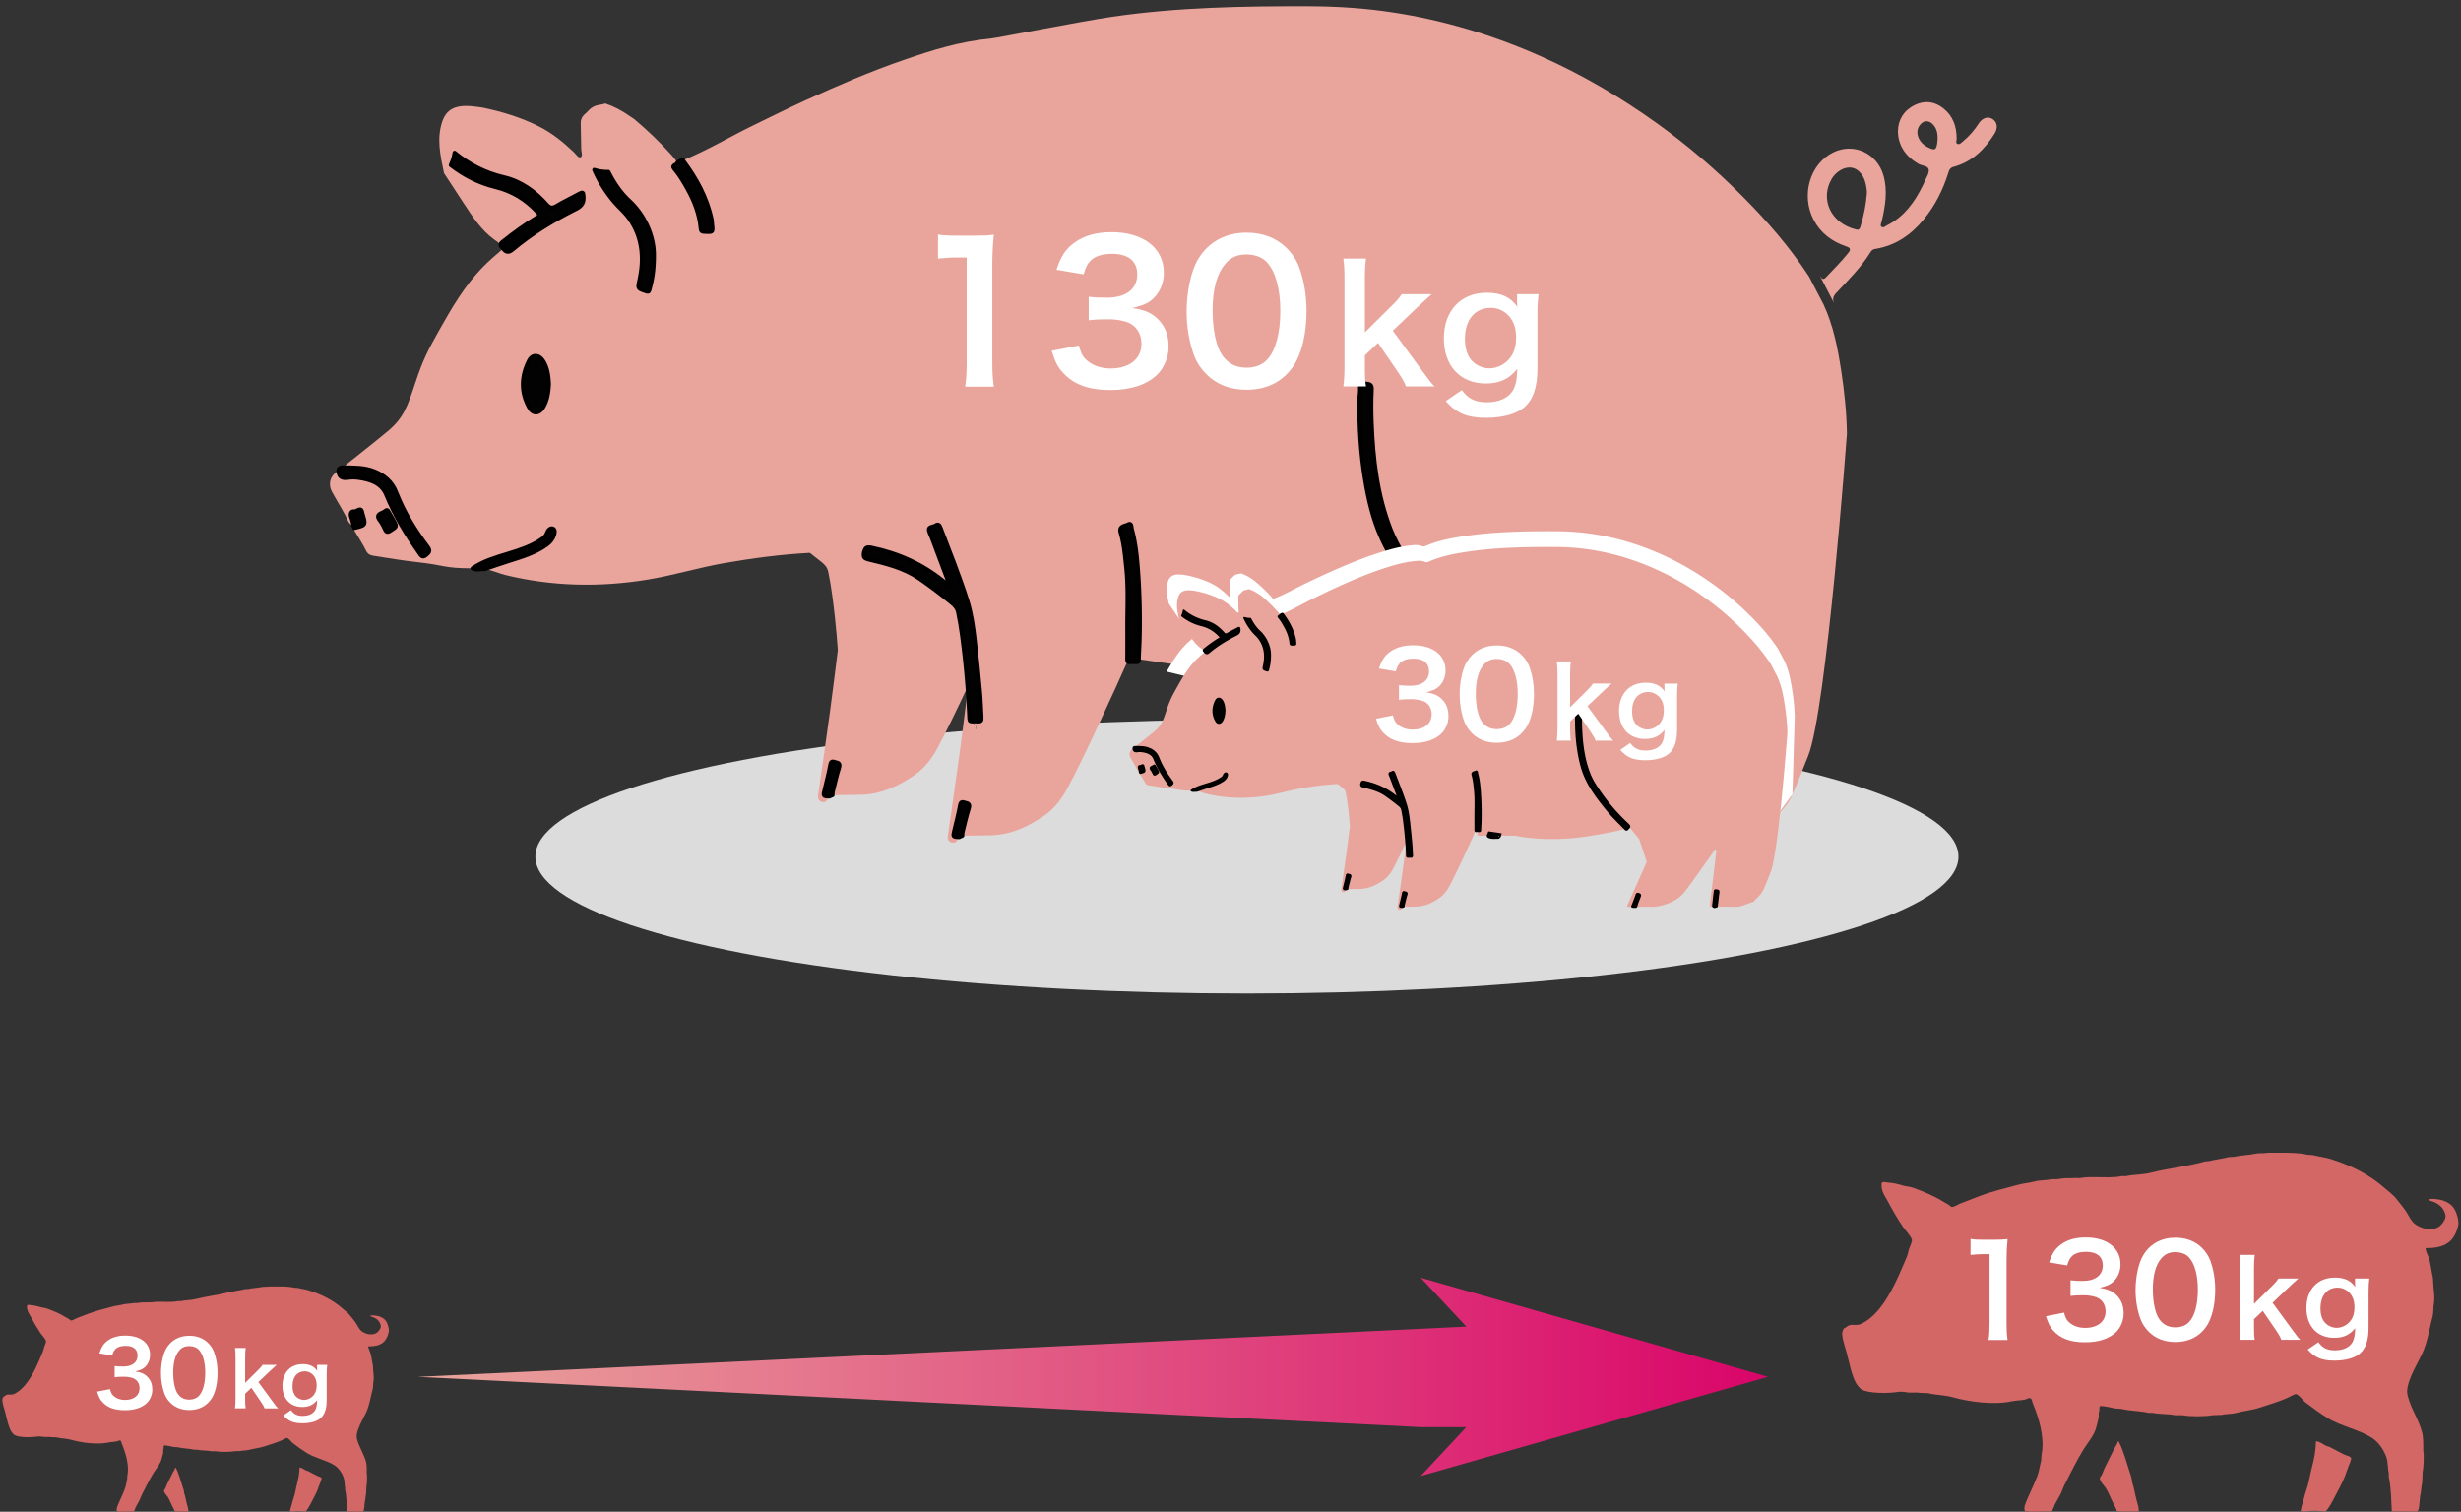 <svg xmlns="http://www.w3.org/2000/svg" width="700" height="430" xml:space="preserve"><rect width="100%" height="100%" fill="#333333" stroke="none"/><ellipse fill="#DCDCDC" cx="354.67" cy="243.65" rx="202.39" ry="38.95"/><path fill="#E9A59C" d="M110.6 145.7c-.15-.26-.25-.59-.63-.6-.46.27-.88.6-1.35.79-1.12.45-1.39 1.02-.59 2.07.59.77 1.05 1.66 1.46 2.54.4.85.71 1 1.58.43 1.82-1.19 1.87-1.11.85-2.96-.43-.77-.88-1.52-1.32-2.27zM277.14 206.18c.55.05.4.55.44.87.66 5.46.52-39.84.12-34.34-.5 6.89-1.19 13.74-2.04 20.59-.13 1.07-.27 2.14-.4 3.21.15 2.1.29 4.2.38 6.3l1.5 3.37zM150.45 102.65c-2.2 4.34-2.37 8.81.01 13.16 1.15 2.11 2.95 1.96 4.15-.16 1.11-1.96 1.39-4.11 1.53-6.42-.15-2.19-.35-4.49-1.63-6.5-1.21-1.91-3.09-2-4.06-.08z"/><path fill="none" d="M150.45 102.65c-2.2 4.34-2.37 8.81.01 13.16 1.15 2.11 2.95 1.96 4.15-.16 1.11-1.96 1.39-4.11 1.53-6.42-.15-2.19-.35-4.49-1.63-6.5-1.21-1.91-3.09-2-4.06-.08zM277.14 206.18c.55.05.4.55.44.87.66 5.46.52-39.84.12-34.34-.5 6.89-1.19 13.74-2.04 20.59-.13 1.07-.27 2.14-.4 3.21.15 2.1.29 4.2.38 6.3l1.5 3.37zM110.6 145.7c-.15-.26-.25-.59-.63-.6-.46.27-.88.6-1.35.79-1.12.45-1.39 1.02-.59 2.07.59.77 1.05 1.66 1.46 2.54.4.85.71 1 1.58.43 1.82-1.19 1.87-1.11.85-2.96-.43-.77-.88-1.52-1.32-2.27z"/><path fill="#E9A59C" d="M523.7 105.43c-.99-6.47-2.24-12.89-5.04-18.88l-4.13-7.93c-5.48-8.38-12.01-15.89-19.08-22.96-7.48-7.49-15.49-14.37-24.07-20.53-10.38-7.45-21.36-13.91-33.07-19.11-13.47-5.98-27.43-10.23-42-12.47-7.92-1.22-15.88-1.74-23.88-1.77-18.74-.05-37.46.27-56.05 2.98-9.04 1.32-32.6 6-34.45 6.18-9.17.88-16.83 3.34-24.93 6.13-9.5 3.27-18.75 7.28-27.88 11.45-4.94 2.25-9.82 4.69-14.72 7.06-6.74 3.28-13.17 7.18-20.14 10.01 3.82 5.07 6.81 10.54 8.17 16.81.09.41.05.84.1 1.25.31 2.42.31 2.4-2.27 2.26-.65-.04-.88-.18-.94-.89-.35-4.14-1.84-7.93-3.87-11.51-1.1-1.95-2.23-3.88-3.71-5.6-.87-1.02.95-.94.94-1.71-.51-.65-.99-1.34-1.54-1.95-3.39-3.79-7.04-7.27-10.89-10.5-.15-.09-.3-.17-.45-.27-3.1-2.18-5.15-3.2-7.6-4.04-.59.18-1.21.32-1.86.41-1.13.16-2.16.72-2.92 1.56-.38.42-.78.81-1.2 1.17-.7.6-1.06 1.5-1.04 2.42.05 2.46.1 4.91.14 7.37.01.81.52 2.03-.14 2.34-.69.33-1.31-.81-1.9-1.37-3.02-2.89-6.26-5.51-10.01-7.39-5.11-2.57-10.5-4.2-16.04-5.35-4.75-.72-9.53-1.26-11.34 3.72-1.78 4.92-.65 9.94.41 14.94 1.86 2.84 3.71 5.69 5.58 8.53 2.52 3.83 5 7.7 8.82 10.44.65.47 1.42.84 1.73 1.67-.16-.56.18-.83.58-1.15l.12 1.95c-2.03 1.75-4.07 3.48-5.94 5.41-5.09 5.25-8.71 11.5-12.25 17.79-3.26 5.79-4.63 8.46-6.75 14.82-2.31 6.92-3.33 10.12-7.89 13.92-4.21 3.51-8.55 6.88-12.83 10.3 3.03.05 6.08-.07 8.98 1.1 2.89 1.16 5.09 3.05 6.22 5.98 2.17 5.65 5.35 10.73 8.96 15.54.88 1.17.36 1.59-.47 2.3-1.04.88-1.4.11-1.88-.56-3.67-5.2-6.98-10.59-9.39-16.53-1.4-3.46-4.66-4.41-8.02-4.88-.93-.13-1.92-.14-2.85 0-1.63.25-2.68-.15-2.77-1.98-2.33 1.32-3.03 3.73-1.8 6 1.25 2.31 2.65 4.52 3.87 6.85.49.94.83 2.31 2.1 2.78h.01c.04-.9-.29-1.72-.56-2.55-.28-.85.03-1.64.85-1.51.76.13 2.1-1.63 2.33.56.01.05.06.09.07.14.93 3.2.93 3.2-2.37 4-.13.43.05.76.28 1.13 1.08 1.75 2.19 3.49 3.1 5.33.47.94 1.11 1.28 2.04 1.42 4.16.65 8.3 1.37 12.49 1.83 8.3.9 7.37 1.75 15.73 1.76 3.06-2.11 6.59-3.09 10.07-4.17 3.32-1.02 6.63-2.06 9.54-4.06.72-.5 1.3-1.02 1.58-1.88.26-.78.96-1.48 1.66-1.2.75.3.51 1.31.27 1.98-.39 1.1-1.13 1.95-2.1 2.64-3.26 2.34-7.05 3.44-10.8 4.63-2.27.72-4.52 1.51-6.79 2.27 2.11.26 4 1.24 6.05 1.73 13.34 3.23 26.79 3.49 40.29 1.28 7.33-1.2 14.46-3.4 21.78-4.69 8.1-1.42 16.23-2.48 24.41-2.93 1.13.87 2.26 1.75 3.37 2.65.88.7 1.59 1.46 1.86 2.74.9 4.31 1.42 8.66 1.9 13.03.34 3.07.61 6.15.83 9.23-.75 6.04-1.5 12.09-2.32 18.12-1.05 7.78-2.21 15.54-3.31 23.31-.1.72.19 1.43.84 1.7.62.26 1.37.2 1.8-.53.18-.31.35-.62.53-.93-1.81-.09-1.79-.09-1.34-1.95.56-2.32 1.17-4.64 1.6-6.99.15-.84.39-1.19 1.16-.91.7.26 1.81.13 1.36 1.58-.71 2.27-1.23 4.6-1.81 6.91-.08.3-.04.63-.05.95 2.79 0 5.57-.03 8.36-.11 5.71-.17 10.55-2.56 15.04-5.62 2.87-1.96 5-4.83 6.66-7.96 2.21-4.15 5.26-10.44 8.3-16.91.02.31.05.62.07.94.06-.5.12-.99.19-1.49.88-1.87 1.75-3.74 2.6-5.58.01 10.1-.12 20.39-.46 17.62-.04-.32.12-.82-.44-.87l-1.5-3.38c-.09-2.1-.23-4.2-.38-6.3-.75 6.02-1.5 12.04-2.31 18.05-1.05 7.78-2.21 15.54-3.31 23.31-.1.72.19 1.43.84 1.7.62.26 1.37.2 1.8-.53.18-.31.35-.62.53-.93-1.81-.09-1.79-.09-1.34-1.95.56-2.32 1.17-4.64 1.6-6.99.15-.84.39-1.19 1.16-.91.7.26 1.81.13 1.36 1.58-.71 2.27-1.23 4.6-1.81 6.91-.08.3-.04.63-.05.95 2.79 0 5.57-.03 8.36-.11 5.71-.17 10.55-2.56 15.04-5.62 2.87-1.96 5-4.83 6.66-7.96 4.74-8.9 13.34-27.65 17.4-36.87 0 0 14.2 1.99 15.02 2.14 3.79.68 7.6 1.3 11.38 2 9.63 1.78 19.39 2.21 29.16 1.9 7-.22 13.96-1.04 20.87-2.21 7.1-1.2 14.22-2.37 21.18-4.28-3.86-3.98-7.89-7.79-11.4-12.1-5.55-6.8-10.95-13.71-14.56-21.79-2.37-5.29-3.65-10.91-4.59-16.59-1.22-7.4-1.65-14.86-1.6-22.36.01-1.11.28-2.22.21-3.32-.09-1.27.43-1.54 1.54-1.41 1.01.12 1.86.07 1.78 1.63-.16 3.12-.15 6.25-.03 9.37.4 10.38 1.58 20.64 5.39 30.42 2.38 6.11 6.37 11.3 10.13 16.57 4.4 6.17 9.7 11.59 15.26 16.75 1.06.99 1.1 1.6.07 2.45.87-.74 1.34.01 1.79.54 1.82 2.11 3.55 4.31 5.34 6.43l5.03 14.93c-3.85 8.85-7.9 17.62-11.83 26.43-1.55 3.46-1.92 3.19 2.14 3.06.97-2.5 2.03-4.98 2.85-7.52.35-1.09.75-1.09 1.65-.77.98.35 1.04.78.69 1.73-.79 2.18-1.79 4.29-2.29 6.58 3.02.01 6.03-.05 9.05.03 3.82.11 7.46-.69 11.04-1.92 2.37-.82 4.6-2.04 6.64-3.35 3.8-2.44 6.26-6.33 8.89-9.92 5.19-7.08 10.22-14.28 15.33-21.42.28-.39.49-1.13 1.13-.89.76.28.29.99.23 1.5-.8 6.87-1.62 13.74-2.43 20.6-.53 4.51-1.21 9.01-1.59 13.54-.16 1.93 0 2.16 1.89 1.55.34-3.06.66-6.13 1.06-9.18.06-.45.01-1.26.58-1.3.69-.05 1.93.17 2 .48.2.87-.07 1.85-.18 2.78-.29 2.48-.58 4.96-.88 7.45 3.97.02 7.94-.04 11.91.1 4.32.14 7.92-2.21 11.89-3.26.69-.18.98-1.13 1.59-1.68 2.13-1.95 4.14-4.04 5.29-6.69 1.61-3.69 3.08-7.44 4.57-11.18 5.21-13.08 11-91.58 11-91.58-.09-5.99-.72-11.98-1.63-17.94zm-412.64 45.5c-.88.57-1.19.42-1.58-.43-.41-.88-.87-1.77-1.46-2.54-.8-1.05-.52-1.61.59-2.07.47-.19.9-.52 1.35-.79.38.01.48.34.63.6.44.76.89 1.51 1.31 2.27 1.04 1.85.98 1.78-.84 2.96zm43.55-35.28c-1.2 2.12-3 2.27-4.15.16-2.38-4.35-2.2-8.81-.01-13.16.97-1.92 2.85-1.83 4.06.08 1.27 2.01 1.47 4.31 1.63 6.5-.15 2.31-.42 4.45-1.53 6.42z"/><path fill="#020202" stroke="#000" stroke-width="1.153" stroke-linejoin="round" d="M418.79 186.7c-3.86-3.98-7.89-7.79-11.4-12.1-5.55-6.8-10.95-13.71-14.56-21.79-2.37-5.29-3.65-10.91-4.59-16.59-1.22-7.4-1.65-14.86-1.6-22.36.01-1.11.28-2.22.21-3.32-.09-1.27.43-1.54 1.54-1.41 1.01.12 1.86.07 1.78 1.63-.16 3.12-.15 6.25-.03 9.37.4 10.38 1.58 20.64 5.39 30.42 2.03 5.19 5.21 9.72 8.42 14.2 5 6.95 10.71 13.3 16.97 19.13 1.05.98 1.09 1.6.06 2.44-.58 1.05-1.26 1.53-2.19.38zM245.72 157.21c.38-.92.31-1.81 2.07-1.44 7.69 1.59 14.61 4.67 20.68 9.64.43.35.9.64 1.71 1.2-1.31-3.47-2.47-6.55-3.63-9.63-.7-1.85-1.34-3.72-2.13-5.52-.78-1.8.86-1.47 1.58-1.94.82-.54 1.17-.33 1.54.65 2.59 6.83 5.35 13.6 7.56 20.58 1.15 3.64 1.69 7.4 2.13 11.18.58 5.01 1.07 10.04 1.53 15.06.22 2.37.26 4.75.41 7.12.05.76-.08 1.15-1 1.1-2.67-.16-2.39.61-2.52-2.39-.23-5.21-.64-10.4-1.21-15.59-.48-4.37-1-8.72-1.9-13.03-.27-1.28-.98-2.03-1.86-2.74-2.99-2.4-6.02-4.73-9.18-6.9-4.37-3-9.41-4.22-14.45-5.43-1.06-.25-1.53-.6-1.33-1.67.03-.09.03-.17 0-.25zM164.89 55.05c-2.19 1.21-4.48 2.26-6.62 3.55-1.18.71-1.88.59-2.77-.41-3.3-3.72-7.25-6.62-12.13-7.76-5.41-1.26-10.03-3.67-14.06-6.99-.19 1.22-.56 2.41-1.09 3.52 3.72 2.89 7.92 5.08 12.77 6.26 4.78 1.16 8.71 3.61 11.99 7.2.52.57.77.85-.11 1.38-3.46 2.08-6.72 4.44-9.87 6.96-.4.32-.73.59-.58 1.15.23.27.46.53.7.8.8 1.07 1.56 1.22 2.69.26 5.5-4.64 11.65-8.33 18.05-11.55 1.8-.9 2.26-1.94 2.1-3.72-.07-.91-.2-1.13-1.07-.65zM97.48 132.95c3.03.05 6.08-.07 8.98 1.1 2.89 1.16 5.09 3.05 6.22 5.98 2.18 5.65 5.35 10.73 8.96 15.54.88 1.17.36 1.59-.47 2.3-1.04.88-1.4.12-1.88-.56-3.67-5.2-6.98-10.59-9.39-16.53-1.4-3.46-4.66-4.41-8.02-4.88-.93-.13-1.92-.14-2.85 0-1.63.25-2.68-.15-2.77-1.98.06-.77.58-.94 1.22-.97zM194.25 45.61c3.82 5.07 6.81 10.54 8.17 16.81.09.41.05.84.1 1.25.31 2.42.31 2.4-2.27 2.26-.65-.04-.88-.18-.94-.89-.35-4.14-1.84-7.93-3.86-11.51-1.1-1.95-2.23-3.88-3.71-5.6-.87-1.02.95-.94.94-1.71.52-.21.92-.72 1.57-.61zM134.42 161.66c3.06-2.11 6.59-3.09 10.07-4.17 3.32-1.02 6.63-2.06 9.54-4.06.72-.49 1.3-1.02 1.58-1.88.26-.78.96-1.48 1.66-1.2.75.3.51 1.31.27 1.98-.39 1.1-1.13 1.95-2.1 2.64-3.26 2.34-7.05 3.44-10.8 4.63-2.27.72-4.52 1.51-6.78 2.27-1.15-.09-2.33.4-3.44-.21zM476.55 237.46c.34-3.06.66-6.12 1.06-9.18.06-.45.01-1.26.58-1.3.69-.05 1.93.17 2 .48.2.87-.07 1.85-.18 2.78l-.87 7.45c-.9.29-1.82.88-2.59-.23zM272.8 238.11c-1.8-.09-1.79-.09-1.34-1.95.56-2.32 1.17-4.64 1.6-6.99.15-.84.39-1.19 1.16-.91.7.26 1.81.13 1.36 1.58-.71 2.27-1.23 4.6-1.81 6.91-.08.3-.04.63-.05.95-.31.14-.62.27-.92.41zM235.89 226.57c-1.8-.09-1.79-.09-1.34-1.95.56-2.32 1.17-4.64 1.6-6.99.15-.84.39-1.19 1.16-.91.7.26 1.81.13 1.36 1.58-.71 2.27-1.23 4.6-1.81 6.91-.08.3-.04.63-.05.95-.31.15-.61.28-.92.41zM423.46 237.74c.97-2.5 2.03-4.98 2.85-7.52.35-1.09.75-1.09 1.65-.77.98.35 1.04.78.69 1.73-.79 2.18-1.79 4.29-2.29 6.58l.01-.04-.27.3c-.88-.04-1.8.23-2.64-.28z"/><path fill="#FBFBFB" d="M100.77 150.18c-.32-.1-.6-.22-.33-.63h.01c.29.11.22.41.32.63zM426.11 238l.27-.3c.11.29-.13.25-.27.3z"/><path fill="#020202" stroke="#000" stroke-width="1.153" stroke-linejoin="round" d="M179 57.12c-2.52-2.33-4.41-5.18-5.95-8.24-.08 0-.15.01-.23.01-1.39 0-2.66-.2-3.79-.57 1.42 3.25 3.31 6.3 5.7 9.11 1.33 1.57 2.96 2.91 4.15 4.56 3.83 5.31 4.37 11.29 3.04 17.51-.55 2.59-.62 2.5 1.77 3.34.86.3.9.03 1.09-.65.75-2.68 1.22-5.4 1.22-9.57.04-5.12-2.39-11.24-7-15.5zM320.65 176.77c.04-5.02.24-10.05-.28-15.05-.36-3.42-.63-6.87-1.6-10.19-.59-2.01 1.28-1.88 2.1-2.35 1.06-.6.93.85 1.06 1.32.97 3.48 1.39 7.05 1.68 10.66.54 6.75.71 13.5.55 20.27-.05 2.06-.2 4.11-.24 6.17-.01.68-.29.79-.86.74a9.38 9.38 0 0 0-1.59 0c-.75.07-.83-.29-.83-.94.03-3.54.01-7.09.01-10.63zM156.14 109.22c-.14 2.31-.42 4.46-1.53 6.42-1.2 2.12-3 2.27-4.15.16-2.38-4.35-2.2-8.81-.01-13.16.97-1.92 2.85-1.83 4.06.08 1.28 2.02 1.48 4.32 1.63 6.5zM109.97 145.1c.38.01.48.34.63.6.44.76.89 1.51 1.31 2.27 1.03 1.85.97 1.78-.85 2.96-.88.57-1.19.42-1.58-.43-.41-.88-.87-1.77-1.46-2.54-.8-1.05-.52-1.61.59-2.07.48-.19.9-.52 1.36-.79zM100.76 150.18c-.09-.22-.03-.52-.32-.64.04-.9-.29-1.72-.56-2.55-.28-.85.03-1.64.85-1.51.76.13 2.1-1.63 2.33.56 0 .05.06.09.07.14.94 3.21.94 3.21-2.37 4z"/><path fill="#E9A59C" d="M521.72 86.3c-.57-1.23-.31-2.05.59-3.01 3.47-3.69 7.08-7.27 9.76-11.62.33-.53.72-.78 1.35-.88 5.7-.91 10.13-3.98 13.73-8.34 3.22-3.91 5.46-8.35 6.98-13.17.25-.78.46-1.53 1.47-1.8 5.27-1.41 8.88-4.93 11.69-9.41 1.07-1.69.83-3.35-.56-4.23-1.31-.82-2.88-.31-3.92 1.3-1.25 1.93-2.73 3.65-4.51 5.1-.42.35-.93.92-1.47.72-.66-.25-.29-1.01-.29-1.53.01-3.44-1.01-6.41-3.78-8.61-2.49-1.98-5.25-2.32-8.1-.96-3.09 1.47-4.8 4.25-4.81 7.43-.01 4.06 2.22 7.24 5.8 9.3 1.01.58 2.8.55 2.96 1.65.16 1.11-.79 2.38-1.26 3.58-.15.39-.35.75-.53 1.13-2.3 4.64-5.25 8.7-10.02 11.11-.51.26-1.14.9-1.68.4-.41-.38.02-1.06.14-1.6.98-4.32 1.73-8.63.44-13.05-1.83-6.25-8.44-9.3-14.23-6.48-6.64 3.24-9.28 12.15-5.61 19.18 2 3.82 5.25 6.21 9.27 7.57 1.25.42 1.37.87.54 1.92-1.91 2.41-4.1 4.53-6.19 6.77-.83.89-1.19.69-1.8-.25m11.47-13.96c-.19.62-.49.89-1.1.74-7.47-1.77-10.38-8.78-7.04-14.44 1.24-2.1 3.65-3.49 5.63-3.18 2.01.31 3.6 2.25 4.1 4.89.16.82.31 1.62.27 2.46-.26 3.25-.89 6.42-1.86 9.53zm21.91-24.18c-.28 2.33-.67 2.54-2.78 1.48-2.58-1.31-3.67-4.16-2.32-6.12 1.07-1.55 2.62-1.68 3.88-.31 1.05 1.14 1.37 2.52 1.27 4.47.01-.14-.02.17-.05.48z"/><ellipse fill="#DCDCDC" cx="438.02" cy="256.33" rx="97.1" ry="10.09"/><path fill="#FFF" d="m504.7 232.92 5.14-7 .65-22.1c-.07-2.62-.35-5.21-.76-7.8-.44-2.81-1-5.59-2.25-8.18l-1.84-3.44c-2.44-3.63-5.36-6.89-8.51-9.95a85.56 85.56 0 0 0-10.74-8.9c-4.63-3.23-9.53-6.03-14.75-8.28-6.01-2.59-12.24-4.43-18.74-5.4-3.53-.53-7.09-.76-10.65-.77-8.36-.02-16.71.12-25 1.29-4.03.57-8.03 1.29-11.78 2.91-.39.17-.74.19-1.15.02-.78-.33-1.61-.32-2.44-.25-3.85.32-7.51 1.45-11.12 2.66-4.24 1.42-8.36 3.16-12.44 4.97-2.2.98-4.38 2.03-6.56 3.06-3.01 1.42-5.88 3.11-8.98 4.34l-.7.26c-.23-.28-.44-.58-.69-.85a46.413 46.413 0 0 0-4.86-4.55c-.07-.04-.14-.07-.2-.12-1.38-.95-2.3-1.39-3.39-1.75-.26.08-.54.14-.83.18-.5.07-.96.31-1.3.68-.17.18-.35.35-.54.51-.31.26-.47.65-.46 1.05l.06 3.2c.01.35.23.88-.06 1.02-.31.14-.58-.35-.85-.6-1.35-1.25-2.79-2.39-4.47-3.21-2.28-1.11-4.68-1.82-7.15-2.32-2.12-.31-4.25-.55-5.06 1.61-.8 2.13-.29 4.31.18 6.48.83 1.23 1.66 2.47 2.49 3.7 1.12 1.66 2.23 3.34 3.93 4.53.29.2.63.36.77.72-.07-.24.08-.36.26-.5l.05.84c-.91.76-1.82 1.51-2.65 2.34-2.27 2.27-3.88 4.98-5.47 7.71"/><path fill="#E9A59C" d="M328.57 217.95c-.07-.11-.11-.26-.27-.26-.2.12-.38.26-.59.34-.48.2-.6.44-.26.9.26.33.45.72.63 1.1.17.37.31.43.69.19.79-.52.81-.48.37-1.29-.18-.32-.37-.65-.57-.98zM400.77 244.18c.24.02.17.24.19.38.29 2.37.23-17.27.05-14.89-.22 2.98-.52 5.96-.88 8.92-.06.46-.12.93-.17 1.39.06.91.13 1.82.17 2.73l.64 1.47zM345.85 199.29c-.95 1.88-1.03 3.82 0 5.7.5.91 1.28.85 1.8-.07.48-.85.6-1.78.66-2.79-.07-.95-.15-1.95-.71-2.82-.51-.81-1.33-.85-1.75-.02z"/><path fill="none" d="M345.85 199.29c-.95 1.88-1.03 3.82 0 5.7.5.91 1.28.85 1.8-.07.48-.85.6-1.78.66-2.79-.07-.95-.15-1.95-.71-2.82-.51-.81-1.33-.85-1.75-.02zM400.77 244.18c.24.02.17.24.19.38.29 2.37.23-17.27.05-14.89-.22 2.98-.52 5.96-.88 8.92-.06.46-.12.93-.17 1.39.06.91.13 1.82.17 2.73l.64 1.47zM328.57 217.95c-.07-.11-.11-.26-.27-.26-.2.12-.38.26-.59.34-.48.2-.6.44-.26.9.26.33.45.72.63 1.1.17.37.31.43.69.19.79-.52.81-.48.37-1.29-.18-.32-.37-.65-.57-.98z"/><path fill="#E9A59C" d="M507.66 200.5c-.43-2.81-.97-5.59-2.19-8.18l-1.79-3.44c-2.38-3.63-5.21-6.89-8.27-9.95a82.767 82.767 0 0 0-10.44-8.9c-4.5-3.23-9.26-6.03-14.34-8.28-5.84-2.59-11.89-4.43-18.21-5.4-3.43-.53-6.89-.76-10.35-.77-8.12-.02-16.24.12-24.3 1.29-3.92.57-7.8 1.29-11.45 2.91-.38.17-.72.19-1.12.02-.76-.33-1.56-.32-2.37-.25-3.74.32-7.3 1.45-10.81 2.66-4.12 1.42-8.13 3.16-12.09 4.97-2.14.98-4.26 2.03-6.38 3.06-2.92 1.42-5.71 3.11-8.73 4.34 1.66 2.2 2.95 4.57 3.54 7.29.04.18.02.36.04.54.13 1.05.13 1.04-.99.98-.28-.02-.38-.08-.41-.38-.15-1.8-.8-3.44-1.68-4.99-.48-.84-.97-1.68-1.61-2.43-.38-.44.41-.41.41-.74-.22-.28-.43-.58-.67-.85a46.038 46.038 0 0 0-4.72-4.55c-.06-.04-.13-.07-.19-.12-1.34-.95-2.23-1.39-3.29-1.75-.25.08-.52.14-.81.18-.49.07-.93.31-1.26.68-.16.18-.34.35-.52.51-.3.26-.46.65-.45 1.05l.06 3.2c.01.35.22.88-.06 1.02-.3.14-.57-.35-.82-.6-1.31-1.25-2.71-2.39-4.34-3.21-2.21-1.11-4.55-1.82-6.95-2.32-2.06-.31-4.13-.55-4.92 1.61-.77 2.13-.28 4.31.18 6.48.81 1.23 1.61 2.47 2.42 3.7 1.09 1.66 2.17 3.34 3.82 4.53.28.2.61.36.75.72-.07-.24.08-.36.25-.5l.05.84c-.88.76-1.77 1.51-2.58 2.34-2.21 2.27-3.77 4.98-5.31 7.71-1.41 2.51-2.01 3.67-2.93 6.42-1 3-1.45 4.39-3.42 6.04-1.82 1.52-3.7 2.98-5.56 4.47 1.31.02 2.63-.03 3.89.48 1.25.5 2.21 1.32 2.7 2.59.94 2.45 2.32 4.65 3.89 6.74.38.51.16.69-.2 1-.45.38-.61.05-.81-.24-1.59-2.26-3.03-4.59-4.07-7.17-.61-1.5-2.02-1.91-3.48-2.12-.41-.06-.83-.06-1.24 0-.71.11-1.16-.07-1.2-.86-1.01.57-1.31 1.62-.78 2.6.54 1 1.15 1.96 1.68 2.97.21.41.36 1 .91 1.21.02-.39-.12-.74-.24-1.1-.12-.37.01-.71.37-.65.33.05.91-.71 1.01.24 0 .02.03.04.03.06.4 1.39.4 1.39-1.03 1.73-.06.19.02.33.12.49.47.76.95 1.51 1.35 2.31.2.41.48.55.88.62 1.8.28 3.6.6 5.42.79 3.6.39 3.19.76 6.82.76 1.33-.92 2.86-1.34 4.37-1.81 1.44-.44 2.87-.89 4.14-1.76.31-.21.56-.44.69-.81.11-.34.42-.64.72-.52.33.13.22.57.12.86-.17.48-.49.85-.91 1.15-1.42 1.02-3.06 1.49-4.68 2.01-.98.31-1.96.65-2.94.98.91.11 1.74.54 2.62.75 5.78 1.4 11.62 1.51 17.47.55 3.18-.52 6.27-1.47 9.44-2.03 3.51-.62 7.03-1.08 10.57-1.27.49.38.98.76 1.47 1.15.38.31.69.63.81 1.19.39 1.87.62 3.76.83 5.65.15 1.34.26 2.68.36 4.03-.32 2.61-.65 5.22-1 7.83-.46 3.37-.96 6.74-1.44 10.1-.04.31.08.62.36.74.27.11.59.09.78-.23.08-.13.15-.27.23-.4-.78-.04-.77-.04-.58-.84.24-1.01.51-2.01.69-3.03.07-.36.17-.52.5-.39.3.11.79.06.59.69-.31.98-.53 1.99-.78 2.99-.03.13-.02.27-.02.41 1.21 0 2.42-.01 3.63-.05 2.48-.07 4.57-1.11 6.52-2.44 1.25-.85 2.17-2.09 2.89-3.45.96-1.8 2.28-4.52 3.59-7.32.01.13.03.27.04.4.03-.22.05-.43.08-.65.38-.81.76-1.62 1.12-2.42 0 4.38-.05 8.84-.2 7.64-.02-.14.05-.35-.19-.38l-.65-1.46c-.04-.91-.1-1.82-.17-2.73-.32 2.61-.65 5.22-1 7.83-.46 3.37-.96 6.74-1.44 10.1-.04.31.08.62.36.74.27.11.59.09.78-.23.08-.13.15-.27.23-.4-.78-.04-.77-.04-.58-.84.24-1.01.51-2.01.69-3.03.07-.36.17-.52.5-.39.3.11.79.06.59.69-.31.98-.53 1.99-.78 2.99-.03.13-.02.27-.02.41 1.21 0 2.42-.01 3.63-.05 2.48-.07 4.57-1.11 6.52-2.44 1.25-.85 2.17-2.09 2.89-3.45 2.06-3.86 5.78-11.99 7.54-15.98 0 0 6.16.86 6.51.93 1.64.29 3.29.56 4.94.87 4.18.77 8.41.96 12.64.82 3.03-.09 6.05-.45 9.05-.96 3.08-.52 6.16-1.03 9.18-1.86-1.67-1.72-3.42-3.38-4.94-5.24-2.41-2.95-4.75-5.94-6.31-9.45-1.03-2.29-1.58-4.73-1.99-7.19-.53-3.21-.72-6.44-.69-9.69 0-.48.12-.96.09-1.44-.04-.55.19-.67.67-.61.44.05.81.03.77.71a45.81 45.81 0 0 0-.01 4.06c.17 4.5.68 8.95 2.34 13.19 1.03 2.65 2.76 4.9 4.39 7.19 1.91 2.68 4.21 5.03 6.61 7.26.46.43.48.7.03 1.06.38-.32.58 0 .78.23.79.91 1.54 1.87 2.32 2.79l2.18 6.47c-1.67 3.84-3.42 7.64-5.13 11.46-.67 1.5-.83 1.38.93 1.33.42-1.09.88-2.16 1.24-3.26.15-.47.33-.47.71-.33.42.15.45.34.3.75-.34.95-.78 1.86-.99 2.85 1.31 0 2.62-.02 3.92.01 1.66.05 3.23-.3 4.79-.83 1.03-.35 1.99-.88 2.88-1.45 1.65-1.06 2.71-2.74 3.85-4.3 2.25-3.07 4.43-6.19 6.65-9.29.12-.17.21-.49.49-.39.33.12.13.43.1.65-.34 2.98-.7 5.95-1.05 8.93-.23 1.96-.53 3.9-.69 5.87-.07.84 0 .93.82.67.15-1.33.29-2.66.46-3.98.03-.2.01-.54.25-.56.3-.02.83.07.87.21.09.38-.03.8-.08 1.21-.12 1.08-.25 2.15-.38 3.23 1.72.01 3.44-.02 5.16.04 1.87.06 3.43-.96 5.16-1.41.3-.08.43-.49.69-.73.92-.84 1.79-1.75 2.3-2.9.7-1.6 1.34-3.22 1.98-4.84 2.26-5.67 4.77-39.7 4.77-39.7-.08-2.68-.36-5.28-.75-7.86zm-178.88 19.72c-.38.25-.52.18-.69-.19-.18-.38-.38-.77-.63-1.1-.35-.45-.23-.7.26-.9.21-.08.39-.23.59-.34.17 0 .21.15.27.26.19.33.38.65.57.99.44.8.41.77-.37 1.28zm18.87-15.29c-.52.92-1.3.98-1.8.07-1.03-1.88-.96-3.82 0-5.7.42-.83 1.24-.79 1.76.03.55.87.64 1.87.71 2.82-.07 1-.19 1.93-.67 2.78z"/><path fill="#020202" stroke="#000" stroke-width=".5" stroke-linejoin="round" d="M462.18 235.73c-1.67-1.72-3.42-3.38-4.94-5.24-2.41-2.95-4.75-5.94-6.31-9.45-1.03-2.29-1.58-4.73-1.99-7.19-.53-3.21-.72-6.44-.69-9.69 0-.48.12-.96.09-1.44-.04-.55.19-.67.67-.61.44.05.81.03.77.71a45.81 45.81 0 0 0-.01 4.06c.17 4.5.68 8.95 2.34 13.19.88 2.25 2.26 4.21 3.65 6.16 2.17 3.01 4.64 5.76 7.36 8.3.46.43.47.69.03 1.06-.27.43-.57.64-.97.14zM387.15 222.95c.16-.4.13-.78.9-.62 3.33.69 6.33 2.02 8.97 4.18.18.15.39.28.74.52-.57-1.5-1.07-2.84-1.57-4.18-.3-.8-.58-1.61-.92-2.39-.34-.78.37-.64.68-.84.35-.23.51-.14.67.28 1.12 2.96 2.32 5.9 3.28 8.92.5 1.58.73 3.21.92 4.84.25 2.17.46 4.35.66 6.53.09 1.03.11 2.06.18 3.09.02.33-.04.5-.43.47-1.16-.07-1.04.26-1.09-1.04-.1-2.26-.28-4.51-.52-6.76-.21-1.9-.43-3.78-.83-5.65-.12-.55-.43-.88-.81-1.19a64.555 64.555 0 0 0-3.98-2.99c-1.9-1.3-4.08-1.83-6.26-2.36-.46-.11-.66-.26-.58-.72 0-.03.01-.06-.01-.09zM352.11 178.66c-.95.53-1.94.98-2.87 1.54-.51.31-.81.26-1.2-.18-1.43-1.61-3.14-2.87-5.26-3.36a14.63 14.63 0 0 1-6.09-3.03 5.27 5.27 0 0 1-.47 1.52c1.61 1.25 3.43 2.2 5.54 2.71 2.07.5 3.77 1.56 5.2 3.12.23.25.33.37-.05.6-1.5.9-2.91 1.92-4.28 3.02-.17.14-.32.25-.25.5.1.12.2.23.3.35.35.46.68.53 1.17.11 2.38-2.01 5.05-3.61 7.83-5.01.78-.39.98-.84.91-1.61-.05-.4-.1-.49-.48-.28zM322.89 212.43c1.31.02 2.63-.03 3.89.48 1.25.5 2.21 1.32 2.7 2.59.94 2.45 2.32 4.65 3.89 6.74.38.51.16.69-.2 1-.45.38-.61.05-.81-.24-1.59-2.26-3.03-4.59-4.07-7.17-.61-1.5-2.02-1.91-3.48-2.12-.41-.06-.83-.06-1.24 0-.71.11-1.16-.07-1.2-.86.01-.34.24-.41.52-.42zM364.84 174.57c1.66 2.2 2.95 4.57 3.54 7.29.04.18.02.36.04.54.13 1.05.13 1.04-.99.98-.28-.02-.38-.08-.41-.38-.15-1.8-.8-3.44-1.68-4.99-.48-.84-.97-1.68-1.61-2.43-.38-.44.41-.41.41-.74.24-.1.42-.32.7-.27zM338.9 224.87c1.33-.92 2.86-1.34 4.37-1.81 1.44-.44 2.87-.89 4.14-1.76.31-.21.56-.44.69-.81.11-.34.42-.64.72-.52.33.13.22.57.12.86-.17.48-.49.85-.91 1.15-1.42 1.02-3.06 1.49-4.68 2.01-.98.31-1.96.65-2.94.98-.51-.04-1.03.17-1.51-.1zM487.22 257.74c.15-1.33.29-2.66.46-3.98.03-.2.01-.54.25-.56.3-.02.83.07.87.21.09.38-.03.8-.08 1.21-.12 1.08-.25 2.15-.38 3.23-.39.11-.79.37-1.12-.11zM398.89 258.01c-.78-.04-.77-.04-.58-.84.24-1.01.51-2.01.69-3.03.07-.36.17-.52.5-.39.3.11.79.06.59.69-.31.98-.53 1.99-.78 2.99-.03.13-.02.27-.02.41-.13.06-.27.12-.4.17zM382.89 253.01c-.78-.04-.77-.04-.58-.84.24-1.01.51-2.01.69-3.03.07-.36.17-.52.5-.39.3.11.79.06.59.69-.31.98-.53 1.99-.78 2.99-.03.13-.02.27-.02.41-.13.06-.27.12-.4.17zM464.2 257.86c.42-1.09.88-2.16 1.24-3.26.15-.47.33-.47.71-.33.42.15.45.34.3.75-.34.95-.78 1.86-.99 2.85l.01-.02c-.04.04-.08.09-.12.13-.38-.02-.78.1-1.15-.12z"/><path fill="#FBFBFB" d="M324.31 219.9c-.14-.04-.26-.1-.14-.27.13.04.1.17.14.27zM465.35 257.97c.04-.04.08-.09.12-.13.05.12-.06.11-.12.13z"/><path fill="#020202" stroke="#000" stroke-width=".5" stroke-linejoin="round" d="M358.23 179.56c-1.09-1.01-1.91-2.24-2.58-3.57h-.1c-.6 0-1.15-.09-1.64-.25a15.92 15.92 0 0 0 2.47 3.95c.58.68 1.28 1.26 1.8 1.98 1.66 2.3 1.89 4.89 1.32 7.59-.24 1.12-.27 1.09.77 1.45.37.13.39.01.47-.28.32-1.16.53-2.34.53-4.15.01-2.23-1.05-4.88-3.04-6.72zM419.63 231.42c.02-2.18.1-4.36-.12-6.52-.15-1.48-.27-2.98-.69-4.42-.26-.87.55-.82.91-1.02.46-.26.4.37.46.57.42 1.51.6 3.06.73 4.62.23 2.93.31 5.85.24 8.79-.02.89-.09 1.78-.11 2.68-.01.29-.12.34-.37.32-.23-.02-.46-.02-.69 0-.33.03-.36-.13-.36-.41.01-1.53 0-3.07 0-4.61zM348.32 202.14c-.06 1-.18 1.93-.66 2.79-.52.92-1.3.98-1.8.07-1.03-1.88-.96-3.82 0-5.7.42-.83 1.24-.79 1.76.03.54.87.63 1.86.7 2.81zM328.3 217.69c.16 0 .21.15.27.26.19.33.39.65.57.99.44.8.42.77-.37 1.29-.38.25-.52.18-.69-.19-.18-.38-.38-.77-.63-1.1-.35-.45-.23-.7.26-.9.21-.08.39-.23.59-.35zM324.31 219.9c-.04-.1-.01-.23-.14-.28.02-.39-.12-.75-.24-1.1-.12-.37.01-.71.37-.65.33.05.91-.71 1.01.24 0 .02.03.04.03.06.4 1.38.4 1.38-1.03 1.73z"/><path fill="#FFF" d="M396.18 203.49c.44 1.54.74 2.07 1.57 2.74 1.1.87 2.44 1.3 4.05 1.3 3.31 0 5.42-1.71 5.42-4.35 0-1.54-.67-2.81-1.87-3.51-.8-.47-2.37-.8-3.85-.8-1.47 0-2.44.03-3.58.17v-4.15c1.07.13 1.8.17 3.24.17 3.34 0 5.32-1.54 5.32-4.11 0-2.31-1.57-3.61-4.42-3.61-1.64 0-2.84.37-3.64 1.04-.67.64-1 1.2-1.41 2.58l-4.78-.8c.84-2.48 1.61-3.65 3.18-4.78 1.71-1.24 3.88-1.84 6.56-1.84 5.59 0 9.2 2.81 9.2 7.16 0 2.01-.87 3.85-2.31 4.92-.74.57-1.47.84-3.25 1.3 2.38.37 3.61.94 4.78 2.24 1.1 1.24 1.61 2.64 1.61 4.62 0 1.81-.77 3.65-2.01 4.88-1.84 1.77-4.65 2.71-8.23 2.71-3.91 0-6.59-1-8.5-3.18-.84-.94-1.27-1.81-1.87-3.75l4.79-.95zM418.69 208.57c-1-1-1.77-2.17-2.21-3.38-.87-2.38-1.3-4.98-1.3-7.69 0-3.55.8-7.22 2.04-9.27 1.81-3.01 4.82-4.65 8.53-4.65 2.84 0 5.28.94 7.06 2.71 1 1 1.77 2.17 2.21 3.38.87 2.34 1.3 5.02 1.3 7.76 0 4.11-.9 7.73-2.47 9.9-1.87 2.61-4.65 3.95-8.13 3.95-2.85 0-5.26-.93-7.03-2.71zm10.67-2.57c1.51-1.57 2.34-4.68 2.34-8.6 0-3.88-.84-6.92-2.34-8.56-.8-.9-2.14-1.41-3.64-1.41-1.61 0-2.78.54-3.75 1.71-1.47 1.74-2.21 4.48-2.21 8.13 0 3.51.64 6.42 1.71 7.96 1.04 1.47 2.44 2.17 4.28 2.17 1.47 0 2.77-.5 3.61-1.4zM446.8 188.16c-.14 1.08-.2 2.07-.2 3.71v9.31l4.25-4.22c1.3-1.25 1.78-1.81 2.24-2.52h5.29c-1.61 1.44-1.61 1.44-2.83 2.6l-4.02 3.82 4.78 6.54c1.92 2.63 1.92 2.63 2.58 3.28h-5.04c-.34-.91-.68-1.47-1.87-3.2l-3.06-4.47-2.32 2.21v1.84c0 1.84.03 2.52.2 3.62h-3.99c.14-1.16.2-2.12.2-3.68v-15.14c0-1.7-.06-2.63-.2-3.71h3.99zM463.69 211.34c1.1 1.53 2.35 2.15 4.39 2.15 2.18 0 3.85-.76 4.64-2.12.48-.85.68-1.84.74-3.76-1.42 1.78-3.09 2.58-5.55 2.58-4.5 0-7.39-3.08-7.39-7.93 0-4.9 2.97-8.07 7.56-8.07 2.52 0 4.19.76 5.41 2.49-.06-.57-.06-.62-.06-.93v-1.3h3.79c-.14 1.22-.2 2.01-.2 3.54v9.48c0 3.4-.74 5.58-2.38 6.96-1.42 1.16-3.77 1.81-6.68 1.81-3.31 0-5.18-.76-7.1-2.94l2.83-1.96zm1.84-5.1c.71.76 1.93 1.27 3 1.27 1.56 0 3.14-.91 3.94-2.24.54-.88.79-1.92.79-3.23 0-1.81-.56-3.23-1.7-4.19-.79-.65-1.73-1.02-2.75-1.02-2.83 0-4.59 2.12-4.59 5.49.01 1.69.46 3.07 1.31 3.92zM274.53 109.99c.32-2.1.43-4.21.43-7.02V73.24h-2.59c-2 0-3.56.11-5.56.32v-6.85c1.67.27 2.86.32 5.4.32h4.96c2.75 0 3.56-.05 5.51-.27-.32 3.18-.43 5.67-.43 8.9v27.31c0 2.86.11 4.8.43 7.02h-8.15zM306.86 98.28c.7 2.48 1.19 3.35 2.54 4.43 1.78 1.4 3.94 2.1 6.53 2.1 5.34 0 8.74-2.75 8.74-7.02 0-2.48-1.08-4.53-3.02-5.67-1.29-.76-3.83-1.3-6.21-1.3s-3.94.05-5.77.27V84.4c1.73.22 2.91.27 5.23.27 5.4 0 8.58-2.48 8.58-6.64 0-3.72-2.54-5.83-7.12-5.83-2.64 0-4.59.59-5.88 1.67-1.08 1.03-1.62 1.94-2.27 4.16l-7.72-1.3c1.35-3.99 2.59-5.88 5.13-7.72 2.75-2 6.26-2.97 10.58-2.97 9.01 0 14.84 4.53 14.84 11.55 0 3.24-1.4 6.21-3.72 7.93-1.19.92-2.38 1.35-5.24 2.1 3.83.59 5.83 1.51 7.72 3.62 1.78 2 2.59 4.26 2.59 7.45 0 2.91-1.24 5.88-3.24 7.88-2.97 2.86-7.5 4.37-13.28 4.37-6.31 0-10.63-1.62-13.71-5.13-1.35-1.51-2.05-2.91-3.02-6.04l7.72-1.49zM343.18 106.49c-1.62-1.62-2.86-3.51-3.56-5.45-1.4-3.83-2.1-8.04-2.1-12.41 0-5.72 1.29-11.66 3.29-14.95 2.91-4.86 7.77-7.5 13.76-7.5 4.59 0 8.53 1.51 11.39 4.37 1.62 1.62 2.86 3.51 3.56 5.45 1.4 3.78 2.1 8.1 2.1 12.52 0 6.64-1.46 12.47-3.99 15.98-3.02 4.21-7.5 6.37-13.12 6.37-4.59-.01-8.47-1.52-11.33-4.38zm17.21-4.16c2.43-2.54 3.78-7.56 3.78-13.87 0-6.26-1.35-11.17-3.78-13.82-1.29-1.46-3.46-2.27-5.88-2.27-2.59 0-4.48.86-6.04 2.75-2.38 2.81-3.56 7.23-3.56 13.11 0 5.67 1.03 10.36 2.75 12.85 1.67 2.37 3.94 3.51 6.91 3.51 2.37.01 4.47-.8 5.82-2.26zM388.54 73.54c-.23 1.74-.32 3.33-.32 5.98v15.03l6.85-6.8c2.1-2.01 2.88-2.92 3.61-4.06h8.54c-2.6 2.33-2.6 2.33-4.57 4.2l-6.49 6.17 7.72 10.55c3.11 4.25 3.11 4.25 4.16 5.3h-8.13c-.55-1.46-1.1-2.37-3.02-5.16l-4.93-7.22-3.74 3.56v2.97c0 2.97.04 4.06.32 5.85h-6.44c.23-1.87.32-3.42.32-5.94V79.52c0-2.74-.09-4.25-.32-5.98h6.44zM415.8 110.95c1.78 2.47 3.79 3.47 7.08 3.47 3.52 0 6.21-1.23 7.49-3.43.78-1.37 1.1-2.97 1.19-6.07-2.28 2.88-4.98 4.16-8.95 4.16-7.26 0-11.92-4.98-11.92-12.79 0-7.9 4.79-13.02 12.19-13.02 4.06 0 6.76 1.23 8.72 4.02-.09-.91-.09-1-.09-1.51v-2.1h6.12c-.23 1.96-.32 3.24-.32 5.71v15.3c0 5.48-1.19 9-3.84 11.23-2.28 1.87-6.07 2.92-10.78 2.92-5.34 0-8.36-1.23-11.46-4.75l4.57-3.14zm2.97-8.23c1.14 1.23 3.11 2.06 4.84 2.06 2.51 0 5.07-1.46 6.35-3.61.87-1.42 1.28-3.11 1.28-5.21 0-2.92-.91-5.21-2.74-6.76-1.28-1.05-2.79-1.64-4.43-1.64-4.57 0-7.4 3.42-7.4 8.86 0 2.7.73 4.93 2.1 6.3z"/><path fill-rule="evenodd" clip-rule="evenodd" fill="#D26765" d="M104.74 382.97c.02.59.37 1.12.54 1.61.4 1.16.48 2.47.78 3.7l.12 1.97c.11.49.19 1.99.06 2.56-.16.72-.04 1.57-.24 2.33-.62 2.35-.92 4.62-1.85 6.62-.75 1.6-1.63 3-2.27 4.77-.22.6-.59 1.73-.36 2.68.62 2.55 1.95 4.15 2.62 6.74.15.57.18 1.52.18 2.15v1.01c.17.78.06 3.11-.12 3.88l-.06 1.73c-.16.69-.2 1.7-.36 2.38-.15.62-.11 2.56-.48 2.8-.24.15-.9.06-1.25.06h-3.28l-.06-.06c-.11-1.95-.12-4.31-.54-6.08v-.6c-.21-.95-.12-2.03-.42-2.92-.44-1.3-1.35-2.62-2.38-3.34-2.3-1.59-5.65-2.15-8.05-3.64-1.4-.87-2.7-1.83-3.99-2.8-.45-.34-1.14-1.35-1.67-1.49-.21-.09-1.37.58-1.67.72-1.51.66-3.17 1.13-4.77 1.67-1.36.46-2.85.58-4.23.95-.84.23-1.82.16-2.62.36l-1.67.06c-1.13.25-4.17.26-5.31 0h-1.37c-1.24-.28-2.73-.14-3.93-.42h-.78c-1.54-.37-3.38-.34-4.89-.72l-1.01-.06c-.46-.11-2.45-.54-2.74-.42-.16.14-.13.47-.12.78-.23.39-.05 1-.18 1.49-.22.85-.4 1.83-.78 2.56-.54 1.04-1.35 2.04-1.97 3.04-1.2 1.95-2.22 4.1-3.28 6.14-.32.61-.46 1.18-.78 1.79-.29.55-.68 1.16-.95 1.73-.11.24-.42 1.16-.6 1.25h-1.25c-1.12 0-2.5.14-3.52-.06v-.12c-.17-.26-.02-.84.06-1.07.29-.82.66-1.58 1.01-2.38.36-.83.8-1.75 1.13-2.62.35-.9.47-1.91.72-2.86l.06-1.07c.52-2.29-.2-5.3-.78-6.98-.26-.77-.49-1.43-.78-2.09-.12-.26-.18-.83-.42-.95h-.42c-.56.43-2.02.35-2.86.54-3.38.75-7.92.04-10.61-.72-1.41-.4-2.92-.37-4.35-.72l-1.55-.06c-.7-.15-1.63.06-2.44-.12-.34-.07-1.03-.11-1.31-.06-1.79.3-5.4.31-6.56-.42-1.63-1.02-2.08-4.44-2.68-6.56-.18-.62-.94-2.94-.78-3.64.05-.23.18-.43.24-.66.34-.13.64-.48 1.01-.6.55-.18 1.1.04 1.73-.12.45-.11.94-.41 1.31-.66 2.87-1.91 4.88-5.96 6.32-9.36.28-.65.63-1.42.89-2.09.22-.56.26-1.06.48-1.61.12-.32.52-1.17.42-1.43-.17-.67-1.22-1.74-1.61-2.33-.98-1.47-1.84-2.93-2.68-4.53-.47-.89-1.34-1.95-1.07-3.34l.18-.06c.18-.1.67.04.95.06.82.05 1.75.26 2.44.48.74.23 1.38.22 2.09.48 1.86.68 3.64 1.42 5.19 2.38.53.33 1.14.57 1.55 1.01.65-.01 1.07-.41 1.55-.6 1.15-.45 2.29-.88 3.4-1.31 2.25-.87 4.67-1.43 7.09-2.09.93-.25 1.87-.29 2.74-.54 1-.28 2.18-.2 3.16-.42h.95c.43-.1 1.08-.15 1.55-.18h1.19c.45-.1 1.15.06 1.67-.06.59-.13 1.52-.12 2.15-.12 1.64-.01 3.5.14 4.89-.18h.83c1.42-.32 2.93-.23 4.35-.6 3.2-.82 6.6-1.13 9.72-2.03l.72-.06c1.08-.29 2.42-.42 3.52-.72l1.01-.06c1.11-.28 2.51-.27 3.7-.54.77-.17 1.57-.02 2.27-.18h2.15c1.77 0 3.5.01 4.95.36l.95.06c1.05.27 2.17.39 3.22.72 3.72 1.17 6.88 2.79 9.48 5.07.73.64 1.69 1.32 2.27 2.09.63.83 1.38 1.66 1.91 2.56.44.76.79 1.49 1.49 1.97 1.42.98 3.68 1.27 4.77-.24.21-.29.64-.88.54-1.43-.23-1.18-1-1.89-1.97-2.33-.35-.16-.89-.21-1.13-.48h.12c.42-.27 2.07.02 2.38.12 1.5.48 2.23 1.21 2.68 2.74.11.38.33 1.17.18 1.79-.65 2.85-2.28 4.1-5.83 4.05z"/><path fill-rule="evenodd" clip-rule="evenodd" fill="#D26765" d="M85.19 417.43c.66.04 1.25.5 1.73.78l.72.24c.81.42 1.7.89 2.5 1.31.41.21 1.25.31 1.37.78-.15.21-.12.45-.24.72-.35.75-.57 1.57-.89 2.38-.51 1.29-1.23 2.58-1.85 3.76-.5.95-.91 1.83-1.61 2.56-.84-.07-2.52-.21-3.52 0-.39.08-.85-.01-.95-.18.17-.26.12-.57.24-.89.31-.83.45-1.78.78-2.68.49-1.37.67-2.83 1.07-4.35.34-1.33.63-2.8.65-4.43zM49.83 417.49h.18c.96 1.88 1.49 4.18 2.21 6.26.15.43.09.75.24 1.19.34 1 .45 2.06.78 3.16.16.54.34 1.11.36 1.79h-.12c-.21.13-.76.06-1.07.06-.9 0-1.94.04-2.74-.06-.11-.48-.4-.93-.6-1.31-.5-.97-.81-1.91-1.37-2.8-.34-.55-1.04-1.04-1.07-1.85.41-.35.68-1.39.95-1.91.57-1.08 1.08-2.22 1.67-3.34.18-.36.5-.72.58-1.19z"/><linearGradient id="a" gradientUnits="userSpaceOnUse" x1="118.854" y1="391.628" x2="502.878" y2="391.628"><stop offset="0" style="stop-color:#e9a59c"/><stop offset="1" style="stop-color:#d90569"/></linearGradient><path fill="url(#a)" d="M502.88 391.63c-32.92-9.39-65.84-18.79-98.77-28.18 4.32 4.63 8.65 9.26 12.97 13.89-99.41 4.77-198.82 9.53-298.23 14.3 95.09 4.77 190.17 9.53 285.26 14.3h12.97c-4.32 4.63-8.65 9.26-12.97 13.89 32.92-9.41 65.85-18.81 98.77-28.2z"/><path fill="#FFF" d="M31.28 395.12c.33 1.17.56 1.58 1.2 2.09.84.66 1.86.99 3.08.99 2.53 0 4.13-1.3 4.13-3.31 0-1.17-.51-2.14-1.43-2.68-.61-.36-1.81-.61-2.93-.61s-1.86.03-2.73.13v-3.16c.82.1 1.38.13 2.47.13 2.55 0 4.05-1.17 4.05-3.14 0-1.76-1.2-2.75-3.37-2.75-1.25 0-2.17.28-2.78.79-.51.48-.77.92-1.07 1.96l-3.65-.61c.64-1.89 1.22-2.78 2.42-3.65 1.3-.94 2.96-1.4 5-1.4 4.26 0 7.01 2.14 7.01 5.46 0 1.53-.66 2.93-1.76 3.75-.56.43-1.12.64-2.47.99 1.81.28 2.75.71 3.65 1.71.84.94 1.22 2.01 1.22 3.52 0 1.38-.59 2.78-1.53 3.72-1.4 1.35-3.54 2.07-6.27 2.07-2.98 0-5.02-.77-6.47-2.42-.64-.71-.97-1.38-1.43-2.86l3.66-.72zM48.45 398.99c-.77-.76-1.35-1.66-1.68-2.58-.66-1.81-.99-3.8-.99-5.86 0-2.7.61-5.51 1.55-7.06 1.38-2.29 3.67-3.54 6.5-3.54 2.17 0 4.03.71 5.38 2.07.76.76 1.35 1.66 1.68 2.58.66 1.78.99 3.82.99 5.92 0 3.14-.69 5.89-1.89 7.55-1.43 1.99-3.54 3.01-6.2 3.01-2.15-.02-3.99-.73-5.34-2.09zm8.13-1.96c1.15-1.2 1.79-3.57 1.79-6.55 0-2.96-.64-5.28-1.79-6.53-.61-.69-1.63-1.07-2.78-1.07-1.22 0-2.12.41-2.86 1.3-1.12 1.33-1.68 3.42-1.68 6.2 0 2.68.48 4.9 1.3 6.07.79 1.12 1.86 1.66 3.26 1.66 1.13-.01 2.12-.39 2.76-1.08zM69.88 383.43c-.11.82-.15 1.58-.15 2.83v7.1l3.24-3.21c.99-.95 1.36-1.38 1.7-1.92h4.04c-1.23 1.1-1.23 1.1-2.16 1.98l-3.06 2.91 3.65 4.98c1.47 2.01 1.47 2.01 1.96 2.5h-3.84c-.26-.69-.52-1.12-1.43-2.44l-2.33-3.41-1.77 1.68v1.4c0 1.4.02 1.92.15 2.76h-3.04c.11-.88.15-1.62.15-2.8v-11.54c0-1.29-.04-2.01-.15-2.83h3.04zM82.76 401.1c.84 1.17 1.79 1.64 3.34 1.64 1.66 0 2.93-.58 3.54-1.62.37-.65.52-1.4.56-2.87-1.08 1.36-2.35 1.96-4.23 1.96-3.43 0-5.63-2.35-5.63-6.04 0-3.73 2.26-6.15 5.76-6.15 1.92 0 3.19.58 4.12 1.9-.04-.43-.04-.47-.04-.71v-.99h2.89c-.11.93-.15 1.53-.15 2.7v7.23c0 2.59-.56 4.25-1.81 5.31-1.08.88-2.87 1.38-5.09 1.38-2.53 0-3.95-.58-5.42-2.24l2.16-1.5zm1.41-3.88c.54.58 1.47.97 2.29.97 1.19 0 2.39-.69 3-1.7.41-.67.61-1.47.61-2.46 0-1.38-.43-2.46-1.29-3.19-.61-.5-1.32-.78-2.09-.78-2.16 0-3.49 1.62-3.49 4.19-.03 1.26.32 2.32.97 2.97z"/><path fill-rule="evenodd" clip-rule="evenodd" fill="#D26765" d="M689.92 355.02c.04.95.58 1.78.86 2.57.64 1.84.77 3.94 1.24 5.89.06 1.05.13 2.09.19 3.14.17.78.3 3.18.1 4.09-.26 1.15-.06 2.51-.38 3.71-.99 3.74-1.46 7.37-2.95 10.55-1.19 2.55-2.59 4.78-3.61 7.6-.35.96-.94 2.75-.57 4.28 1 4.07 3.11 6.61 4.18 10.74.23.9.28 2.43.29 3.42v1.62c.27 1.24.09 4.97-.19 6.18-.03.92-.06 1.84-.1 2.76-.26 1.11-.31 2.72-.57 3.8-.23.98-.18 4.08-.76 4.47-.38.24-1.43.1-2 .1h-5.23l-.1-.1c-.18-3.11-.19-6.88-.86-9.7v-.95c-.33-1.51-.19-3.24-.67-4.66-.71-2.08-2.15-4.17-3.8-5.32-3.66-2.54-9.01-3.44-12.83-5.8-2.24-1.38-4.31-2.92-6.37-4.47-.72-.54-1.81-2.14-2.66-2.38-.33-.15-2.19.93-2.66 1.14-2.41 1.06-5.06 1.8-7.6 2.66-2.17.74-4.54.92-6.75 1.52-1.34.37-2.9.26-4.18.57-.89.03-1.77.06-2.66.1-1.8.39-6.65.41-8.46 0h-2.19c-1.98-.44-4.35-.23-6.27-.67h-1.24c-2.46-.59-5.39-.53-7.79-1.14-.54-.03-1.08-.06-1.62-.1-.73-.18-3.91-.86-4.37-.67-.25.22-.21.75-.19 1.24-.36.62-.08 1.6-.29 2.38-.36 1.36-.63 2.91-1.24 4.09-.85 1.66-2.15 3.25-3.14 4.85-1.91 3.11-3.55 6.54-5.23 9.79-.5.97-.73 1.88-1.24 2.85-.46.88-1.09 1.85-1.52 2.76-.18.38-.67 1.85-.95 2h-2c-1.79 0-3.99.23-5.61-.1v-.19c-.28-.41-.04-1.34.1-1.71.46-1.31 1.05-2.52 1.62-3.8.58-1.32 1.27-2.78 1.81-4.18.55-1.44.74-3.05 1.14-4.56.03-.57.06-1.14.1-1.71.82-3.64-.32-8.45-1.24-11.12-.42-1.22-.77-2.28-1.24-3.33-.18-.42-.28-1.33-.67-1.52h-.67c-.9.69-3.22.56-4.56.86-5.38 1.2-12.63.07-16.92-1.14-2.25-.63-4.66-.59-6.94-1.14-.82-.03-1.65-.06-2.47-.1-1.11-.24-2.6.09-3.9-.19-.54-.12-1.65-.17-2.09-.1-2.85.48-8.61.49-10.46-.67-2.6-1.62-3.32-7.08-4.28-10.46-.28-.99-1.5-4.68-1.24-5.8.08-.36.29-.69.38-1.05.54-.21 1.03-.76 1.62-.95.88-.29 1.76.06 2.76-.19.71-.18 1.5-.65 2.09-1.05 4.57-3.04 7.78-9.51 10.08-14.92.44-1.04 1-2.26 1.43-3.33.36-.89.41-1.68.76-2.57.2-.5.82-1.86.67-2.28-.28-1.07-1.94-2.77-2.57-3.71-1.57-2.34-2.93-4.67-4.28-7.22-.75-1.42-2.13-3.12-1.71-5.32.1-.03.19-.06.29-.1.29-.16 1.07.07 1.52.1 1.31.07 2.78.41 3.9.76 1.17.37 2.2.35 3.33.76 2.97 1.09 5.8 2.26 8.27 3.8.84.53 1.82.91 2.47 1.62 1.03-.02 1.7-.65 2.47-.95 1.83-.72 3.65-1.41 5.42-2.09 3.59-1.39 7.44-2.28 11.31-3.33 1.48-.4 2.98-.47 4.37-.86 1.59-.44 3.47-.31 5.04-.67h1.52c.69-.15 1.72-.24 2.47-.29h1.9c.71-.16 1.83.09 2.66-.1.94-.21 2.43-.19 3.42-.19 2.62-.01 5.57.22 7.79-.29h1.33c2.27-.51 4.67-.37 6.94-.95 5.1-1.31 10.52-1.8 15.49-3.23.38-.03.76-.06 1.14-.1 1.73-.46 3.86-.66 5.61-1.14.54-.03 1.08-.06 1.62-.1 1.77-.44 4-.43 5.89-.86 1.22-.28 2.5-.03 3.61-.29h3.42c2.82 0 5.57.01 7.89.57.51.03 1.01.06 1.52.1 1.67.44 3.46.62 5.13 1.14 5.93 1.86 10.97 4.45 15.11 8.08 1.16 1.02 2.69 2.11 3.61 3.33 1 1.33 2.2 2.64 3.04 4.09.7 1.21 1.26 2.37 2.38 3.14 2.27 1.56 5.87 2.03 7.6-.38.33-.46 1.02-1.4.86-2.28-.36-1.88-1.6-3.01-3.14-3.71-.56-.25-1.42-.34-1.81-.76h.19c.67-.42 3.3.03 3.8.19 2.39.77 3.56 1.93 4.28 4.37.18.61.52 1.87.29 2.85-1.03 4.49-3.62 6.48-9.28 6.41z"/><path fill-rule="evenodd" clip-rule="evenodd" fill="#D26765" d="M658.74 409.96c1.05.06 1.99.8 2.76 1.24.38.13.76.25 1.14.38 1.29.66 2.71 1.43 3.99 2.09.65.33 1.99.49 2.19 1.24-.24.33-.18.72-.38 1.14-.56 1.2-.92 2.5-1.43 3.8-.81 2.05-1.96 4.12-2.95 5.99-.8 1.51-1.45 2.92-2.57 4.09-1.33-.11-4.02-.34-5.61 0-.62.13-1.36-.02-1.52-.29.27-.42.19-.91.38-1.43.49-1.33.72-2.83 1.24-4.28.78-2.18 1.07-4.51 1.71-6.94.56-2.09 1.01-4.44 1.05-7.03zM602.37 410.05h.29c1.53 3 2.38 6.67 3.52 9.98.24.69.14 1.19.38 1.9.54 1.6.72 3.29 1.24 5.04.26.86.55 1.77.57 2.85h-.19c-.33.21-1.21.1-1.71.1-1.44 0-3.09.07-4.37-.1-.17-.77-.63-1.48-.95-2.09-.8-1.55-1.3-3.04-2.19-4.47-.55-.88-1.65-1.66-1.71-2.95.65-.55 1.09-2.21 1.52-3.04.9-1.73 1.73-3.53 2.66-5.32.3-.58.81-1.14.94-1.9z"/><path fill="#FFF" d="M565.61 381.15c.21-1.4.29-2.8.29-4.66v-19.75h-1.72c-1.33 0-2.37.07-3.69.22v-4.55c1.11.18 1.9.22 3.58.22h3.3c1.83 0 2.37-.04 3.66-.18-.21 2.11-.29 3.76-.29 5.91v18.14c0 1.9.07 3.19.29 4.66h-5.42zM587.08 373.37c.47 1.65.79 2.22 1.68 2.94 1.18.93 2.62 1.4 4.34 1.4 3.55 0 5.81-1.83 5.81-4.66 0-1.65-.72-3.01-2.01-3.76-.86-.5-2.54-.86-4.12-.86s-2.62.04-3.84.18v-4.44c1.15.14 1.94.18 3.48.18 3.58 0 5.7-1.65 5.7-4.41 0-2.47-1.68-3.87-4.73-3.87-1.76 0-3.05.39-3.91 1.11-.72.68-1.07 1.29-1.5 2.76l-5.13-.86c.9-2.65 1.72-3.91 3.41-5.13 1.83-1.33 4.16-1.97 7.03-1.97 5.98 0 9.86 3.01 9.86 7.67 0 2.15-.93 4.12-2.47 5.27-.79.61-1.58.9-3.48 1.4 2.54.39 3.87 1 5.12 2.4 1.18 1.33 1.72 2.83 1.72 4.95 0 1.94-.82 3.91-2.15 5.23-1.97 1.9-4.98 2.9-8.82 2.9-4.19 0-7.06-1.08-9.11-3.4-.89-1-1.36-1.94-2.01-4.01l5.13-1.02zM611.2 378.82c-1.07-1.08-1.9-2.33-2.37-3.62-.93-2.54-1.4-5.34-1.4-8.24 0-3.8.86-7.74 2.19-9.93 1.94-3.23 5.16-4.98 9.14-4.98 3.05 0 5.66 1 7.56 2.9 1.07 1.08 1.9 2.33 2.37 3.62.93 2.51 1.4 5.38 1.4 8.32 0 4.41-.97 8.28-2.65 10.61-2.01 2.8-4.98 4.23-8.71 4.23-3.05-.01-5.63-1.01-7.53-2.91zm11.44-2.76c1.61-1.68 2.51-5.02 2.51-9.21 0-4.16-.9-7.42-2.51-9.18-.86-.97-2.29-1.51-3.91-1.51-1.72 0-2.97.57-4.01 1.83-1.58 1.86-2.37 4.8-2.37 8.71 0 3.76.68 6.88 1.83 8.53 1.11 1.58 2.62 2.33 4.59 2.33 1.57.01 2.97-.53 3.87-1.5zM641.33 356.94c-.15 1.15-.21 2.21-.21 3.97v9.98l4.55-4.52c1.4-1.33 1.91-1.94 2.4-2.7h5.67c-1.73 1.55-1.73 1.55-3.03 2.79l-4.31 4.1 5.13 7.01c2.06 2.82 2.06 2.82 2.76 3.52h-5.4c-.36-.97-.73-1.58-2-3.43l-3.28-4.79-2.49 2.37v1.97c0 1.97.03 2.7.21 3.88h-4.28c.15-1.24.21-2.28.21-3.94v-16.23c0-1.82-.06-2.82-.21-3.97h4.28zM659.44 381.78c1.18 1.64 2.52 2.31 4.7 2.31 2.34 0 4.13-.82 4.97-2.28.52-.91.73-1.97.79-4.03-1.52 1.91-3.31 2.76-5.95 2.76-4.82 0-7.92-3.31-7.92-8.49 0-5.25 3.19-8.65 8.1-8.65 2.7 0 4.49.82 5.79 2.67-.06-.61-.06-.67-.06-1v-1.4h4.06c-.15 1.3-.21 2.15-.21 3.79v10.16c0 3.64-.79 5.98-2.55 7.46-1.52 1.24-4.04 1.94-7.16 1.94-3.55 0-5.55-.82-7.61-3.15l3.05-2.09zm1.97-5.46c.76.82 2.06 1.37 3.22 1.37 1.67 0 3.37-.97 4.22-2.4.58-.94.85-2.06.85-3.46 0-1.94-.61-3.46-1.82-4.49-.85-.7-1.85-1.09-2.94-1.09-3.03 0-4.91 2.28-4.91 5.89-.02 1.79.47 3.27 1.38 4.18z"/></svg>